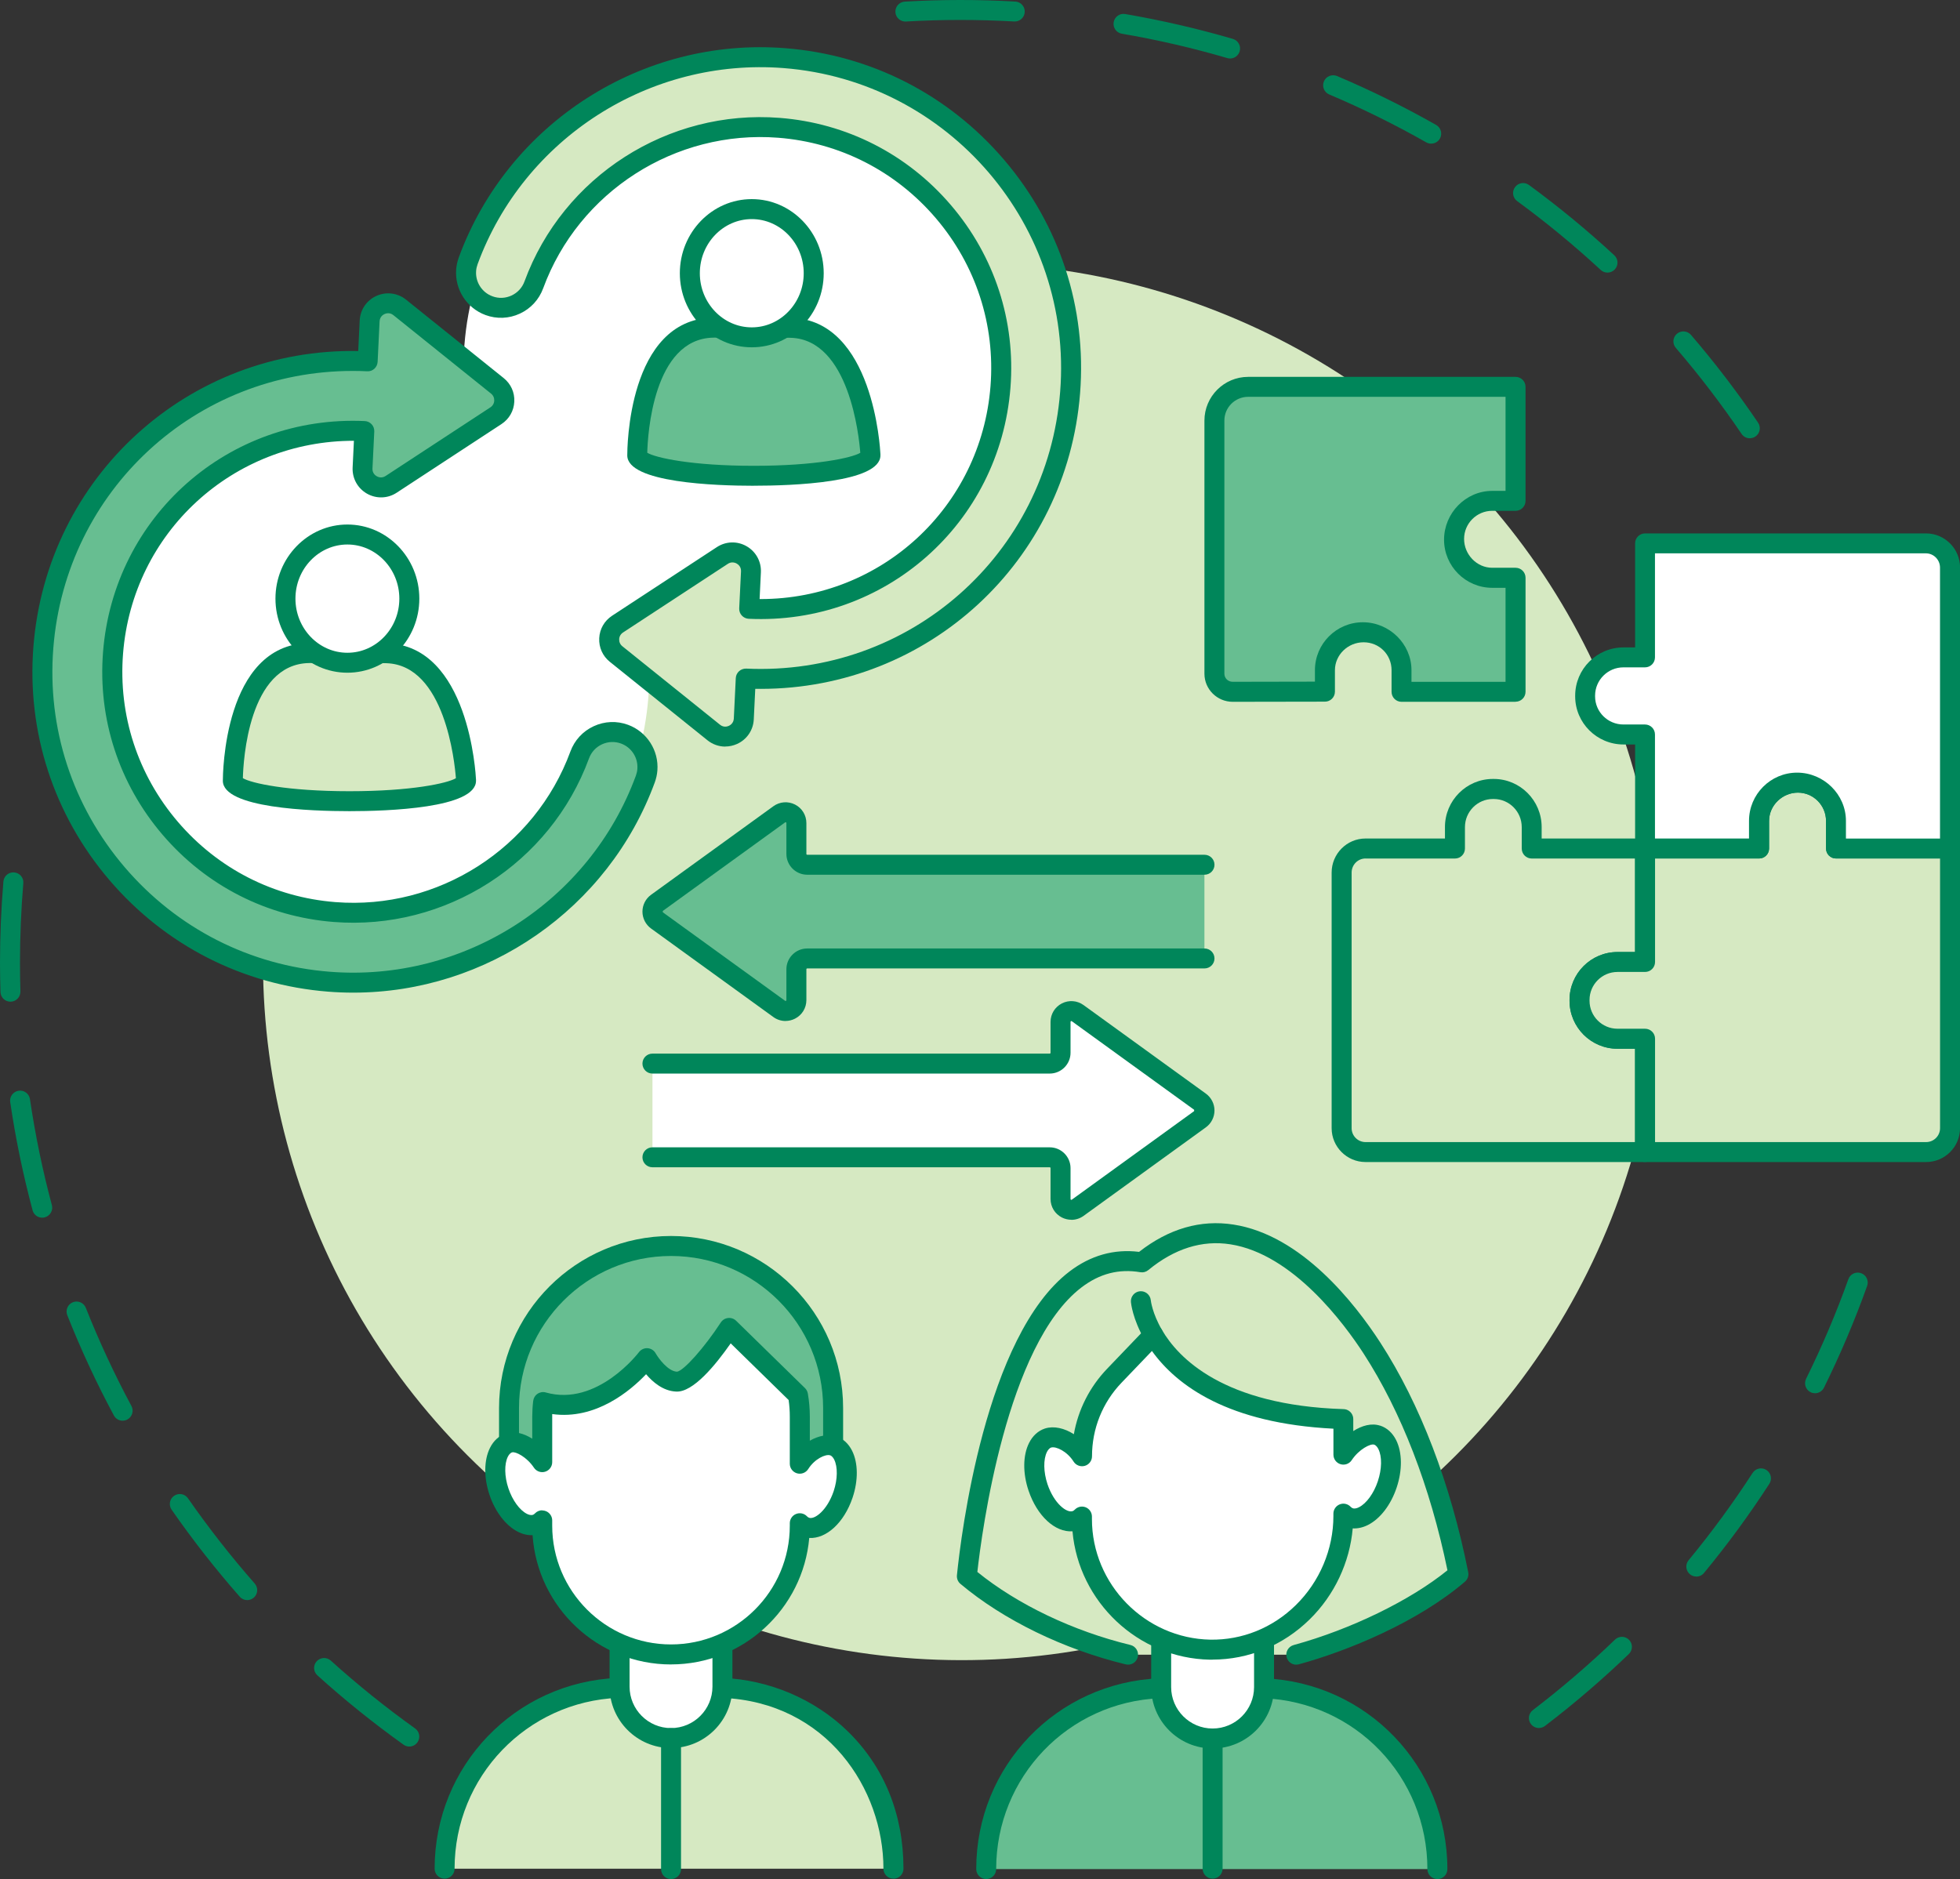 <?xml version="1.0" encoding="UTF-8"?>
<svg id="_レイヤー_2" data-name="レイヤー_2" xmlns="http://www.w3.org/2000/svg" viewBox="0 0 501.07 480.44">
  <rect x="0" y="0" width="501.07" height="480.44" fill="#333333" stroke="none"/>
  <defs>
    <style>
      .cls-1 {
        fill: #fff;
      }

      .cls-2 {
        fill: #67be91;
      }

      .cls-3 {
        fill: #d6e9c2;
      }

      .cls-4 {
        fill: #00865a;
      }
    </style>
  </defs>
  <g id="_x3C_Layer_x3E_">
    <g>
      <g>
        <g>
          <path class="cls-4" d="M447.34,112.06c-.82,0-1.62-.39-2.11-1.12-5.16-7.61-10.81-15.01-16.81-21.99-.92-1.07-.8-2.68.27-3.6,1.07-.92,2.68-.8,3.6.27,6.12,7.12,11.89,14.68,17.16,22.45.79,1.17.49,2.75-.68,3.54-.44.3-.94.44-1.43.44ZM410.95,69.7c-.62,0-1.24-.22-1.73-.68-6.76-6.25-13.94-12.17-21.36-17.6-1.14-.83-1.39-2.43-.55-3.57.83-1.14,2.43-1.39,3.57-.55,7.57,5.54,14.91,11.59,21.81,17.97,1.04.96,1.1,2.57.14,3.61-.5.54-1.19.82-1.87.82ZM365.88,36.73c-.43,0-.86-.11-1.26-.33-8-4.54-16.34-8.66-24.81-12.25-1.3-.55-1.9-2.05-1.35-3.35.55-1.3,2.05-1.9,3.35-1.36,8.65,3.66,17.18,7.87,25.34,12.51,1.23.7,1.65,2.25.96,3.48-.47.83-1.33,1.29-2.22,1.29ZM314.47,14.95c-.24,0-.48-.03-.72-.1-8.81-2.58-17.88-4.68-26.96-6.23-1.39-.24-2.32-1.56-2.08-2.95.24-1.39,1.56-2.33,2.95-2.08,9.27,1.59,18.53,3.73,27.53,6.36,1.35.4,2.13,1.81,1.73,3.17-.33,1.11-1.34,1.84-2.45,1.84ZM231.46,5.51c-1.34,0-2.47-1.05-2.55-2.4-.08-1.41.99-2.61,2.4-2.7,9.35-.54,18.88-.55,28.26-.01,1.41.08,2.48,1.29,2.4,2.69-.08,1.41-1.28,2.48-2.69,2.4-9.18-.52-18.52-.52-27.68.01-.05,0-.1,0-.15,0Z"/>
          <path class="cls-4" d="M104.64,446.56c-.51,0-1.03-.15-1.48-.48-7.63-5.45-15.04-11.41-22.02-17.72-1.05-.95-1.13-2.56-.18-3.6.95-1.04,2.56-1.12,3.6-.18,6.83,6.17,14.08,12.01,21.56,17.35,1.15.82,1.41,2.41.59,3.56-.5.7-1.28,1.07-2.08,1.07ZM63.21,409.12c-.71,0-1.41-.29-1.92-.87-6.2-7.05-12.06-14.54-17.42-22.25-.8-1.16-.52-2.75.64-3.55,1.16-.8,2.75-.52,3.55.64,5.25,7.55,10.99,14.88,17.06,21.79.93,1.06.83,2.67-.23,3.6-.48.43-1.09.64-1.68.64ZM31.36,363.25c-.91,0-1.79-.49-2.25-1.35-4.45-8.28-8.45-16.9-11.91-25.63-.52-1.31.12-2.79,1.43-3.31,1.31-.52,2.79.12,3.31,1.43,3.39,8.54,7.31,16.98,11.66,25.09.67,1.24.2,2.79-1.04,3.46-.38.21-.8.3-1.21.3ZM10.79,311.34c-1.13,0-2.16-.75-2.46-1.89-2.43-9.07-4.36-18.38-5.72-27.67-.21-1.39.76-2.69,2.15-2.9,1.4-.21,2.69.76,2.9,2.15,1.34,9.1,3.22,18.21,5.6,27.09.36,1.36-.44,2.76-1.8,3.13-.22.06-.44.09-.66.09ZM2.67,256.11c-1.37,0-2.51-1.09-2.55-2.47-.08-2.49-.11-4.98-.12-7.49,0-6.89.29-13.87.87-20.76.12-1.41,1.35-2.45,2.76-2.33,1.41.12,2.45,1.35,2.33,2.76-.56,6.75-.85,13.59-.85,20.33,0,2.45.04,4.9.11,7.33.04,1.41-1.06,2.59-2.47,2.63-.03,0-.05,0-.08,0Z"/>
          <path class="cls-4" d="M393.42,441.82c-.77,0-1.53-.35-2.03-1-.86-1.12-.64-2.72.48-3.58,7.31-5.58,14.38-11.65,21-18.02,1.02-.98,2.63-.95,3.61.07.98,1.02.95,2.63-.07,3.61-6.76,6.51-13.98,12.7-21.45,18.4-.46.35-1.01.52-1.55.52ZM433.65,403.09c-.57,0-1.15-.19-1.62-.58-1.09-.9-1.24-2.51-.34-3.59,5.86-7.1,11.36-14.61,16.36-22.32.77-1.18,2.35-1.52,3.53-.75,1.18.77,1.52,2.35.75,3.53-5.1,7.88-10.72,15.55-16.71,22.8-.5.61-1.23.93-1.97.93ZM464.01,356.22c-.38,0-.77-.08-1.13-.26-1.26-.62-1.78-2.16-1.16-3.42,4.07-8.24,7.71-16.81,10.81-25.47.47-1.33,1.93-2.02,3.26-1.54,1.33.47,2.02,1.94,1.54,3.26-3.16,8.85-6.88,17.6-11.04,26.02-.45.9-1.35,1.42-2.29,1.42Z"/>
        </g>
        <circle class="cls-3" cx="245.85" cy="245.85" r="178.62" transform="translate(-101.83 245.85) rotate(-45)"/>
      </g>
      <g>
        <g>
          <g>
            <path class="cls-3" d="M342.98,223.1v65.35c0,3.37,2.74,6.11,6.11,6.11h71.46v-28.97h-7.05c-5.34,0-9.7-4.36-9.7-9.7v-.22c0-5.35,4.36-9.7,9.7-9.7h7.05v-29.02h-28.97v-5.48c0-5.39-4.36-9.75-9.7-9.75h-.22c-5.34,0-9.7,4.36-9.7,9.75v5.48h-22.86c-3.37,0-6.11,2.74-6.11,6.15Z"/>
            <path class="cls-4" d="M420.55,297.11h-71.46c-4.77,0-8.66-3.89-8.66-8.66v-65.35c0-4.8,3.89-8.71,8.66-8.71h20.31v-2.93c0-6.78,5.5-12.3,12.25-12.3h.22c6.76,0,12.25,5.52,12.25,12.3v2.93h26.42c1.41,0,2.55,1.14,2.55,2.55v29.02c0,1.41-1.14,2.55-2.55,2.55h-7.05c-3.94,0-7.15,3.21-7.15,7.15v.22c0,3.94,3.21,7.15,7.15,7.15h7.05c1.41,0,2.55,1.14,2.55,2.55v28.97c0,1.41-1.14,2.55-2.55,2.55ZM349.09,219.5c-1.96,0-3.55,1.62-3.55,3.6v65.35c0,1.96,1.59,3.56,3.55,3.56h68.91v-23.86h-4.5c-6.76,0-12.25-5.5-12.25-12.26v-.22c0-6.76,5.5-12.25,12.25-12.25h4.5v-23.91h-26.42c-1.41,0-2.55-1.14-2.55-2.55v-5.48c0-3.97-3.21-7.19-7.15-7.19h-.22c-3.94,0-7.15,3.23-7.15,7.19v5.48c0,1.41-1.14,2.55-2.55,2.55h-22.86Z"/>
          </g>
          <path class="cls-4" d="M449.29,219.55h0l-28.75-.04c-1.41,0-2.55-1.15-2.55-2.56,0-1.41,1.15-2.55,2.55-2.55h0l28.75.04c1.41,0,2.55,1.15,2.55,2.56,0,1.41-1.15,2.55-2.55,2.55Z"/>
          <g>
            <path class="cls-3" d="M403.8,255.67v.22c0,5.35,4.36,9.7,9.7,9.7h7.05v28.97h71.86c3.37,0,6.11-2.74,6.11-6.11v-71.5h-29.15v-7.05c0-5.39-4.36-9.79-9.75-9.79h-.18c-5.39,0-9.75,4.4-9.75,9.79v7.05h-29.15v29.02h-7.05c-5.34,0-9.7,4.36-9.7,9.7Z"/>
            <path class="cls-4" d="M492.41,297.11h-71.86c-1.41,0-2.55-1.14-2.55-2.55v-26.42h-4.5c-6.76,0-12.25-5.5-12.25-12.26v-.22c0-6.76,5.5-12.25,12.25-12.25h4.5v-26.46c0-1.41,1.14-2.55,2.55-2.55h26.6v-4.5c0-6.81,5.52-12.34,12.3-12.34s12.48,5.54,12.48,12.34v4.5h26.6c1.41,0,2.55,1.14,2.55,2.55v71.5c0,4.78-3.89,8.66-8.66,8.66ZM423.1,292.01h69.31c1.96,0,3.56-1.59,3.56-3.56v-68.95h-26.6c-1.41,0-2.55-1.14-2.55-2.55v-7.05c0-3.99-3.23-7.24-7.19-7.24s-7.37,3.25-7.37,7.24v7.05c0,1.41-1.14,2.55-2.55,2.55h-26.6v26.46c0,1.41-1.14,2.55-2.55,2.55h-7.05c-3.94,0-7.15,3.21-7.15,7.15v.22c0,3.94,3.21,7.15,7.15,7.15h7.05c1.41,0,2.55,1.14,2.55,2.55v26.42Z"/>
          </g>
          <g>
            <path class="cls-1" d="M405.23,177.87v.18c0,5.39,4.4,9.75,9.79,9.75h5.52v29.15h29.15v-7.05c0-5.39,4.36-9.79,9.75-9.79h.18c5.39,0,9.75,4.4,9.75,9.79v7.05h29.15v-71.82c0-3.41-2.74-6.2-6.15-6.2h-71.82v29.15h-5.52c-5.39,0-9.79,4.4-9.79,9.79Z"/>
            <path class="cls-4" d="M498.52,219.5h-29.15c-1.41,0-2.55-1.14-2.55-2.55v-7.05c0-3.99-3.23-7.24-7.19-7.24s-7.37,3.25-7.37,7.24v7.05c0,1.41-1.14,2.55-2.55,2.55h-29.15c-1.41,0-2.55-1.14-2.55-2.55v-26.6h-2.97c-6.81,0-12.35-5.52-12.35-12.3v-.18c0-6.81,5.54-12.34,12.35-12.34h2.97v-26.6c0-1.41,1.14-2.55,2.55-2.55h71.82c4.8,0,8.71,3.93,8.71,8.75v71.82c0,1.41-1.14,2.55-2.55,2.55ZM471.92,214.4h24.04v-69.27c0-2.01-1.62-3.65-3.6-3.65h-69.27v26.6c0,1.41-1.14,2.55-2.55,2.55h-5.52c-3.99,0-7.24,3.25-7.24,7.24v.18c0,3.97,3.25,7.19,7.24,7.19h5.52c1.41,0,2.55,1.14,2.55,2.55v26.6h24.04v-4.5c0-6.81,5.52-12.34,12.3-12.34s12.48,5.54,12.48,12.34v4.5Z"/>
          </g>
          <g>
            <path class="cls-2" d="M310.46,107.54v64.72c0,2.56,2.07,4.63,4.67,4.63l23.58-.04v-5.48c0-5.39,4.36-9.7,9.7-9.7h.18c5.39,0,9.7,4.31,9.7,9.7v5.52h29.15v-29.15h-5.97c-5.39,0-9.75-4.36-9.75-9.75v-.18c0-5.39,4.36-9.75,9.75-9.75h5.97v-29.15h-68.36c-4.76,0-8.62,3.86-8.62,8.62Z"/>
            <path class="cls-4" d="M387.45,179.44h-29.15c-1.41,0-2.55-1.14-2.55-2.55v-5.52c0-4.01-3.14-7.15-7.15-7.15s-7.33,3.21-7.33,7.15v5.48c0,1.41-1.14,2.55-2.55,2.55l-23.58.04c-3.99,0-7.23-3.22-7.23-7.18v-64.72c0-6.16,5.01-11.18,11.18-11.18h68.36c1.41,0,2.55,1.14,2.55,2.55v29.15c0,1.41-1.14,2.55-2.55,2.55h-5.97c-3.97,0-7.19,3.23-7.19,7.19s3.23,7.37,7.19,7.37h5.97c1.41,0,2.55,1.14,2.55,2.55v29.15c0,1.41-1.14,2.55-2.55,2.55ZM360.85,174.33h24.04v-24.04h-3.42c-6.78,0-12.3-5.52-12.3-12.3s5.52-12.48,12.3-12.48h3.42v-24.05h-65.81c-3.35,0-6.07,2.72-6.07,6.07v64.72c0,1.16.93,2.07,2.12,2.07l21.03-.04v-2.93c0-6.76,5.5-12.25,12.25-12.25s12.43,5.5,12.43,12.25v2.97Z"/>
          </g>
        </g>
        <g>
          <g>
            <g>
              <path class="cls-2" d="M206.35,221.1h98.8c1.53,0,2.76,1.24,2.76,2.76v18.45c0,1.53-1.24,2.76-2.76,2.76h-98.8c-1.53,0-2.76,1.24-2.76,2.76v7.89c0,2.26-2.56,3.56-4.38,2.24l-31.27-22.64c-1.52-1.1-1.52-3.37,0-4.48l31.27-22.64c1.83-1.32,4.38-.02,4.38,2.24v7.89c0,1.53,1.24,2.76,2.76,2.76Z"/>
              <path class="cls-4" d="M200.82,261.05c-1.1,0-2.19-.34-3.11-1.01l-31.27-22.64c-1.38-1-2.2-2.61-2.2-4.31s.82-3.31,2.2-4.31l31.27-22.64c1.63-1.18,3.75-1.34,5.54-.43,1.79.91,2.9,2.73,2.9,4.74v7.89c0,.12.1.21.21.21h101.57c1.41,0,2.55,1.14,2.55,2.55s-1.14,2.55-2.55,2.55h-101.57c-2.93,0-5.32-2.39-5.32-5.32v-7.89s0-.13-.11-.19c-.12-.06-.18-.01-.22.02l-31.27,22.64v.34l31.27,22.64s.1.07.22.02c.11-.06.11-.14.11-.19v-7.89c0-2.93,2.39-5.32,5.32-5.32h101.57c1.41,0,2.55,1.14,2.55,2.55s-1.14,2.55-2.55,2.55h-101.57c-.12,0-.21.09-.21.21v7.89c0,2.01-1.11,3.82-2.9,4.74-.77.39-1.6.59-2.42.59Z"/>
            </g>
            <g>
              <path class="cls-1" d="M166.79,271.92h101.57c1.53,0,2.76-1.24,2.76-2.76v-7.89c0-2.26,2.56-3.56,4.39-2.24l31.27,22.64c1.52,1.1,1.52,3.37,0,4.48l-31.27,22.64c-1.83,1.32-4.38.02-4.38-2.24v-7.89c0-1.53-1.24-2.76-2.76-2.76h-101.57v-23.98Z"/>
              <path class="cls-4" d="M273.89,311.87c-.82,0-1.65-.19-2.42-.58-1.79-.91-2.9-2.73-2.9-4.74v-7.89c0-.12-.1-.21-.21-.21h-101.57c-1.41,0-2.55-1.14-2.55-2.55s1.14-2.55,2.55-2.55h101.57c2.93,0,5.32,2.39,5.32,5.32v7.89s0,.13.11.19c.11.06.18,0,.22-.02l31.27-22.64v-.34l-31.27-22.64s-.1-.07-.22-.02c-.11.06-.11.14-.11.19v7.89c0,2.93-2.39,5.32-5.32,5.32h-101.57c-1.41,0-2.55-1.14-2.55-2.55s1.14-2.55,2.55-2.55h101.57c.12,0,.21-.09.21-.21v-7.89c0-2.01,1.11-3.82,2.9-4.74,1.79-.91,3.91-.75,5.54.43l31.27,22.64c1.38,1,2.2,2.61,2.2,4.31s-.82,3.31-2.2,4.31l-31.27,22.64c-.93.67-2.02,1.01-3.12,1.01Z"/>
            </g>
          </g>
          <g>
            <g>
              <path class="cls-3" d="M331.39,423.08c13.98-3.83,30.76-11.43,41.45-20.6-3.99-20.06-10.99-40.62-22.09-57.78-12.08-18.65-35.06-41.44-58.82-21.93-34.72-5.82-43.67,69.46-44.77,80.25,11.29,9.49,26.42,16.47,41.21,20.06h43.01Z"/>
              <path class="cls-4" d="M331.39,425.63c-1.12,0-2.15-.74-2.46-1.88-.37-1.36.43-2.76,1.79-3.14,14.62-4,29.85-11.43,39.32-19.12-4.41-21.41-11.81-40.54-21.43-55.4-4.91-7.57-18.05-25.45-34.06-27.94-7.24-1.13-14.3,1.09-20.99,6.59-.57.47-1.31.67-2.04.54-5.48-.92-10.39.35-15.03,3.88-19.19,14.64-25.5,62.6-26.63,72.76,10.31,8.35,24.49,15.12,39.13,18.67,1.37.33,2.21,1.71,1.88,3.08-.33,1.37-1.7,2.22-3.08,1.88-15.88-3.85-31.28-11.35-42.25-20.58-.65-.54-.98-1.37-.9-2.21,1.02-10.08,7.22-61.22,28.76-77.65,5.41-4.13,11.4-5.82,17.81-5.03,7.61-5.94,15.72-8.29,24.13-6.98,17.4,2.7,31,20.09,37.56,30.21,10.19,15.74,17.95,36.03,22.45,58.67.18.9-.14,1.84-.84,2.43-12,10.29-29.79,17.66-42.44,21.12-.23.06-.45.09-.68.09Z"/>
            </g>
            <g>
              <path class="cls-2" d="M367.46,477.89c0-24.9-19.65-45.23-44.31-46.23h-26.63c-24.65,1-44.41,21.33-44.41,46.23h115.34Z"/>
              <path class="cls-4" d="M367.46,480.44c-1.41,0-2.55-1.14-2.55-2.55,0-23.54-18.39-42.73-41.86-43.68h-26.53c-23.42.96-41.85,20.14-41.85,43.68,0,1.41-1.14,2.55-2.55,2.55s-2.55-1.14-2.55-2.55c0-26.29,20.58-47.71,46.86-48.78h.43s26.3,0,26.3,0c26.32,1.07,46.86,22.5,46.86,48.79,0,1.41-1.14,2.55-2.55,2.55Z"/>
            </g>
            <g>
              <path class="cls-1" d="M323.15,415.67v15.68c0,7.26-5.89,13.15-13.15,13.15s-13.15-5.89-13.15-13.15v-15.68h26.3Z"/>
              <path class="cls-4" d="M310,447.05c-8.66,0-15.7-7.04-15.7-15.7v-15.68c0-1.41,1.14-2.55,2.55-2.55s2.55,1.14,2.55,2.55v15.68c0,5.84,4.75,10.6,10.6,10.6s10.6-4.75,10.6-10.6v-15.68c0-1.41,1.14-2.55,2.55-2.55s2.55,1.14,2.55,2.55v15.68c0,8.66-7.05,15.7-15.71,15.7Z"/>
            </g>
            <path class="cls-4" d="M310,480.34c-1.41,0-2.55-1.14-2.55-2.55v-33.3c0-1.41,1.14-2.55,2.55-2.55s2.55,1.14,2.55,2.55v33.3c0,1.41-1.14,2.55-2.55,2.55Z"/>
            <g>
              <path class="cls-1" d="M352.08,366.94s-.03-.01-.04-.01c-2.47-.8-6.4,1.66-8.62,4.99v-9.1h0c-31.03-.95-43.58-12.95-48.56-21.51l-9.98,10.42c-5.31,5.54-8.27,12.92-8.27,20.59h0c-2.18-3.45-6.09-5.46-8.64-4.66-.01,0-.03.01-.04.01-3.36,1.12-4.51,6.77-2.56,12.61,1.97,5.83,6.27,9.63,9.65,8.5.6-.21,1.15-.56,1.59-1.04h0v.63c0,18.24,14.61,33.06,32.77,33.41,18.73.35,34.05-15.43,34.05-34.16v-.61c.45.47.98.82,1.58,1.03,3.37,1.13,7.7-2.68,9.65-8.52,1.96-5.83.8-11.48-2.57-12.6Z"/>
              <path class="cls-4" d="M309.99,424.35c-.22,0-.45,0-.67,0-18.39-.35-33.54-14.79-35.14-32.82-4.42.3-9.03-3.87-11.24-10.42-1.5-4.46-1.45-9.01.13-12.16.92-1.84,2.31-3.11,4.02-3.69.03-.01.07-.02.1-.03h0c2.22-.7,4.93-.08,7.34,1.47,1.1-6.25,4.02-12.05,8.49-16.72l9.98-10.42c.55-.58,1.34-.86,2.14-.77.8.09,1.5.56,1.91,1.25,4.16,7.15,15.71,19.27,46.33,20.24.29,0,.59.04.87.14,1.02.36,1.71,1.32,1.71,2.41v3.07c2.2-1.41,4.66-2.1,6.85-1.39,0,0,.02,0,.03,0,0,0,.02,0,.02,0,1.73.57,3.13,1.85,4.06,3.7,1.57,3.15,1.62,7.68.13,12.13-1.47,4.43-4.23,8.02-7.38,9.59-1.29.64-2.6.92-3.85.85-.77,8.72-4.68,17.06-11,23.26-6.78,6.65-15.58,10.29-24.85,10.29ZM276.6,385.2c.32,0,.64.06.94.18.97.39,1.61,1.33,1.61,2.37v.63c0,16.7,13.58,30.54,30.27,30.85,8.11.13,15.89-2.98,21.85-8.83,6.11-5.99,9.61-14.3,9.61-22.78v-.61c0-1.04.64-1.98,1.61-2.37.98-.39,2.08-.14,2.8.62.17.18.36.31.57.38.5.17,1.13-.05,1.56-.27,1.9-.95,3.8-3.56,4.82-6.64,1.04-3.1,1.1-6.33.14-8.23-.21-.42-.57-.96-1.09-1.14,0,0-.01,0-.02,0,0,0,0,0-.01,0-.89-.28-3.83,1.16-5.7,3.98-.62.94-1.78,1.35-2.86,1.03-1.08-.33-1.81-1.32-1.81-2.44v-6.64c-26.88-1.36-40-10.96-46.4-19.87l-7.76,8.1c-4.88,5.09-7.56,11.77-7.56,18.82,0,1.14-.75,2.14-1.84,2.45-1.09.31-2.26-.13-2.87-1.09-1.69-2.68-4.53-3.93-5.69-3.6,0,0-.02,0-.03,0h0c-.51.17-.87.71-1.09,1.13-.95,1.91-.9,5.14.14,8.25,1.67,4.96,4.92,7.4,6.42,6.89.19-.07.38-.19.54-.37.49-.52,1.17-.8,1.86-.8Z"/>
            </g>
            <path class="cls-4" d="M294.85,343.87c-.88,0-1.73-.45-2.21-1.27-3.11-5.35-3.51-9.52-3.52-9.69-.12-1.4.92-2.64,2.32-2.76,1.37-.12,2.63.91,2.76,2.31,0,.05.36,3.31,2.85,7.58.71,1.22.3,2.78-.92,3.49-.4.23-.85.35-1.28.35Z"/>
          </g>
          <g>
            <g>
              <path class="cls-3" d="M228.4,477.79c0-28.29-21.57-45.33-43.71-46.23h-26.63c-24.65,1-44.41,21.33-44.41,46.23h114.75Z"/>
              <path class="cls-4" d="M228.4,480.34c-1.41,0-2.55-1.14-2.55-2.55,0-20.36-14.46-42.59-41.26-43.68h-26.52c-23.42.96-41.85,20.14-41.86,43.68,0,1.41-1.14,2.55-2.55,2.55h0c-1.41,0-2.55-1.14-2.55-2.55,0-26.29,20.58-47.71,46.86-48.78h.44s26.3,0,26.3,0c11.94.48,23.54,5.43,31.93,13.57,9.37,9.09,14.33,21.26,14.33,35.22,0,1.41-1.14,2.55-2.55,2.55Z"/>
            </g>
            <g>
              <path class="cls-1" d="M184.7,415.57v15.68c0,7.26-5.89,13.15-13.15,13.15s-13.15-5.89-13.15-13.15v-15.6s26.31-.07,26.31-.07Z"/>
              <path class="cls-4" d="M171.55,446.95c-8.66,0-15.71-7.05-15.71-15.7v-15.61c0-1.41,1.15-2.55,2.56-2.55h0c1.41,0,2.55,1.14,2.55,2.55v15.6c0,5.84,4.75,10.6,10.59,10.6s10.6-4.75,10.6-10.6v-15.67c0-1.41,1.14-2.55,2.55-2.55s2.55,1.14,2.55,2.55v15.67c0,8.66-7.05,15.7-15.71,15.7Z"/>
            </g>
            <path class="cls-4" d="M171.55,480.44c-1.41,0-2.55-1.14-2.55-2.55v-33.5c0-1.41,1.14-2.55,2.55-2.55s2.55,1.14,2.55,2.55v33.5c0,1.41-1.14,2.55-2.55,2.55Z"/>
            <g>
              <g>
                <path class="cls-2" d="M212.98,369.67v-9.66c0-22.89-18.56-41.43-41.44-41.43s-41.42,18.54-41.42,41.43v8.94l82.86.72Z"/>
                <path class="cls-4" d="M212.98,372.22c-1.41,0-2.55-1.14-2.55-2.55v-9.66c0-21.44-17.44-38.88-38.88-38.88s-38.87,17.44-38.87,38.88v8.93c0,1.41-1.14,2.55-2.55,2.55s-2.55-1.14-2.55-2.55v-8.93c0-24.25,19.73-43.99,43.97-43.99s43.99,19.73,43.99,43.99v9.66c0,1.41-1.14,2.55-2.55,2.55Z"/>
              </g>
              <g>
                <path class="cls-1" d="M213.02,369.68s-.03-.01-.04-.01c-2.51-.79-6.36,1.19-8.51,4.59v-12.03c0-1.88-.15-3.71-.47-5.5l-17.6-17.21s-9.1,13.93-13.44,13.75c-4.33-.18-7.59-6.01-7.59-6.01,0,0-11.57,15.45-26.54,11.23-.14,1.23-.22,2.48-.22,3.75v11.64c-2.19-3.28-6.07-5.72-8.5-4.93-.01,0-.03.01-.04.01-3.32,1.1-4.46,6.67-2.53,12.41,1.91,5.76,6.18,9.51,9.51,8.39.59-.21,1.12-.56,1.56-1.02h0v1.34c0,18.18,14.74,32.93,32.93,32.93s32.92-14.74,32.92-32.93v-.62h0c.44.47.97.82,1.56,1.02,3.32,1.11,7.56-2.64,9.51-8.38,1.93-5.75.79-11.33-2.52-12.43Z"/>
                <path class="cls-4" d="M171.55,425.57c-18.75,0-34.15-14.62-35.4-33.06-1.22.06-2.49-.23-3.72-.85-3.11-1.56-5.84-5.1-7.3-9.48-1.47-4.39-1.42-8.87.13-11.98.91-1.82,2.29-3.09,4-3.66.03,0,.05-.02.08-.03h0c2.15-.7,4.56-.03,6.73,1.34v-5.62c0-1.33.08-2.69.24-4.04.09-.74.49-1.41,1.12-1.83.62-.42,1.39-.54,2.11-.33,13.13,3.71,23.69-10.16,23.8-10.3.52-.69,1.36-1.08,2.21-1.02.86.06,1.64.55,2.06,1.3.67,1.19,3.12,4.61,5.47,4.71,1.7-.23,6.96-6.11,11.19-12.59.42-.64,1.1-1.06,1.86-1.14.77-.09,1.52.18,2.06.71l17.6,17.21c.38.37.64.86.73,1.39.34,1.92.51,3.92.51,5.94v6.12c2.24-1.29,4.69-1.76,6.72-1.12h0s.05.02.07.02c0,0,0,0,0,0,1.71.57,3.09,1.83,4.01,3.66,1.56,3.11,1.61,7.6.13,12-2.19,6.47-6.74,10.55-11.08,10.31-1.6,18.09-16.84,32.33-35.34,32.33ZM138.62,386.19c.32,0,.64.06.94.18.97.39,1.61,1.33,1.61,2.37v1.34c0,16.75,13.63,30.37,30.37,30.37s30.37-13.62,30.37-30.37v-.62c0-1.05.64-1.99,1.61-2.37.98-.39,2.08-.14,2.8.62.16.17.35.29.55.36,1.43.47,4.6-1.92,6.25-6.79,1.02-3.04,1.07-6.22.14-8.09-.21-.41-.55-.93-1.05-1.1,0,0,0,0-.02,0-1.13-.34-3.91.89-5.57,3.52-.61.96-1.78,1.4-2.87,1.09-1.09-.32-1.84-1.32-1.84-2.45v-12.03c0-1.45-.1-2.88-.3-4.26l-14.81-14.49c-3.88,5.55-9.61,12.57-13.95,12.33-3.33-.14-5.99-2.44-7.68-4.44-3.97,4.18-12.85,11.74-24,10.19,0,.22,0,.44,0,.66v11.64c0,1.12-.74,2.12-1.81,2.44-1.07.33-2.24-.09-2.86-1.03-1.83-2.75-4.69-4.17-5.57-3.92-.01,0-.03,0-.04.01h0c-.5.17-.85.69-1.06,1.1-.93,1.87-.88,5.04.14,8.08,1.01,3.04,2.87,5.6,4.73,6.53.42.21,1.02.42,1.54.25.17-.06.36-.18.52-.36.49-.52,1.17-.8,1.86-.8Z"/>
              </g>
            </g>
          </g>
        </g>
        <g>
          <g>
            <path class="cls-1" d="M165.76,178.22c.37-4.69.28-9.31-.19-13.84,7.13,2.93,14.82,4.82,22.92,5.46,41.81,3.29,78.38-27.95,81.66-69.76,3.29-41.81-27.95-78.38-69.76-81.66-41.81-3.29-78.38,27.95-81.66,69.76-.37,4.69-.28,9.31.19,13.84-7.13-2.93-14.82-4.82-22.92-5.46-41.81-3.29-78.38,27.95-81.66,69.76-3.29,41.81,27.95,78.38,69.76,81.66,41.81,3.29,78.38-27.95,81.66-69.76Z"/>
            <g>
              <path class="cls-3" d="M190.15,183.84l.5-10.33c42.63,1.99,79.56-30.31,82.92-73.16,3.43-43.7-29.32-82.04-73.02-85.48-35.39-2.78-68.64,18.53-80.86,51.82-.29.79-.46,1.59-.52,2.38-.31,3.89,1.99,7.67,5.83,9.08,4.63,1.7,9.76-.68,11.46-5.31,9.47-25.81,35.25-42.32,62.68-40.17,33.88,2.66,59.27,32.39,56.61,66.26-2.61,33.2-31.22,58.23-64.24,56.72l.46-9.45c.19-3.86-4.08-6.3-7.31-4.18l-26.79,17.55c-2.69,1.76-2.87,5.63-.37,7.64l24.97,20.06c3.01,2.42,7.49.4,7.68-3.45Z"/>
              <path class="cls-4" d="M185.42,190.89c-1.62,0-3.23-.55-4.55-1.61l-24.97-20.07c-1.84-1.48-2.82-3.67-2.71-6.03.11-2.35,1.31-4.44,3.28-5.74l26.79-17.55c2.3-1.51,5.21-1.6,7.6-.23,2.39,1.37,3.79,3.92,3.66,6.67l-.33,6.84h.25c30.78,0,56.34-23.41,58.78-54.43,1.23-15.7-3.74-30.97-14-42.98-10.26-12.01-24.56-19.31-40.27-20.54-26.31-2.06-51.01,13.77-60.09,38.5-1.06,2.88-3.17,5.18-5.96,6.47-2.78,1.29-5.91,1.42-8.78.36-4.82-1.77-7.9-6.57-7.5-11.68.08-1.04.31-2.07.67-3.06,12.61-34.36,46.92-56.37,83.46-53.49,21.81,1.71,41.67,11.84,55.93,28.52,14.25,16.68,21.15,37.88,19.44,59.69-3.39,43.09-38.88,75.6-81.63,75.6-.47,0-.94,0-1.41-.01l-.38,7.82h0c-.13,2.75-1.78,5.16-4.28,6.28-.96.43-1.98.65-2.99.65ZM187.24,143.8c-.35,0-.76.09-1.18.37l-26.79,17.55c-.59.39-.95,1.01-.98,1.71-.03.7.26,1.36.81,1.8l24.97,20.07c.94.76,1.89.45,2.25.29.36-.16,1.22-.68,1.28-1.88l.5-10.33c.07-1.41,1.27-2.48,2.67-2.43,41.73,1.94,76.99-29.16,80.26-70.81,3.32-42.29-28.38-79.41-70.68-82.73-34.25-2.69-66.44,17.94-78.26,50.16-.2.55-.33,1.12-.37,1.7-.22,2.84,1.49,5.51,4.17,6.49,1.6.59,3.33.52,4.88-.2,1.55-.72,2.72-1.99,3.31-3.59,9.86-26.88,36.7-44.08,65.28-41.83,17.06,1.34,32.6,9.26,43.75,22.31,11.15,13.05,16.55,29.63,15.21,46.69-2.73,34.72-32.08,60.69-66.91,59.07-.68-.03-1.31-.33-1.77-.83-.46-.5-.69-1.16-.66-1.84l.46-9.45c.06-1.2-.74-1.79-1.09-1.99-.2-.12-.6-.3-1.1-.3ZM190.15,183.84h.02-.02Z"/>
            </g>
            <g>
              <path class="cls-2" d="M94.51,82.05l-.5,10.33c-42.63-1.99-79.56,30.31-82.92,73.16-3.43,43.7,29.32,82.04,73.02,85.48,35.39,2.78,68.64-18.53,80.86-51.82.29-.79.46-1.59.52-2.38.31-3.89-1.99-7.67-5.83-9.08-4.63-1.7-9.77.68-11.46,5.31-9.47,25.81-35.25,42.32-62.68,40.17-33.88-2.66-59.27-32.39-56.61-66.26,2.61-33.2,31.22-58.23,64.24-56.72l-.46,9.45c-.19,3.86,4.08,6.3,7.31,4.18l26.79-17.55c2.69-1.76,2.87-5.63.37-7.64l-24.97-20.06c-3.01-2.42-7.49-.4-7.68,3.46Z"/>
              <path class="cls-4" d="M90.3,253.8c-2.12,0-4.25-.08-6.39-.25-21.81-1.71-41.68-11.84-55.93-28.52-14.25-16.68-21.15-37.88-19.44-59.69,3.42-43.57,39.72-76.38,83.04-75.59l.38-7.82h0c.13-2.75,1.78-5.16,4.29-6.28,2.51-1.13,5.4-.76,7.55.96l24.97,20.06c1.84,1.48,2.83,3.67,2.71,6.03-.11,2.35-1.31,4.44-3.28,5.73l-26.79,17.55c-2.3,1.51-5.21,1.59-7.6.23-2.39-1.37-3.79-3.92-3.66-6.67l.33-6.84c-30.89-.02-56.58,23.33-59.02,54.43-1.23,15.7,3.74,30.97,14,42.98,10.26,12.01,24.56,19.31,40.27,20.54,26.3,2.08,51.01-13.77,60.09-38.5,1.06-2.88,3.17-5.18,5.96-6.47,2.78-1.29,5.9-1.42,8.78-.36,4.82,1.77,7.9,6.57,7.5,11.68-.08,1.04-.31,2.07-.67,3.06-11.87,32.35-42.98,53.74-77.06,53.74ZM90.18,94.84c-40.1,0-73.38,30.48-76.55,70.89-1.61,20.45,4.87,40.33,18.23,55.98,13.36,15.64,31.99,25.14,52.45,26.75,34.24,2.69,66.44-17.93,78.26-50.16.2-.55.33-1.12.37-1.7.22-2.84-1.49-5.51-4.17-6.49-1.6-.59-3.33-.51-4.88.2-1.55.72-2.72,1.99-3.31,3.59-9.86,26.88-36.7,44.08-65.28,41.83-17.06-1.34-32.6-9.26-43.75-22.31-11.15-13.05-16.55-29.63-15.21-46.69,2.73-34.72,32.09-60.66,66.91-59.07.68.03,1.31.33,1.77.83.46.5.69,1.16.66,1.84l-.46,9.45c-.06,1.2.74,1.79,1.09,1.99s1.26.59,2.27-.07l26.79-17.55c.59-.39.95-1.01.98-1.71s-.26-1.36-.81-1.8l-24.97-20.06c-.94-.76-1.89-.45-2.25-.29-.37.16-1.22.68-1.28,1.88l-.5,10.33c-.07,1.41-1.25,2.53-2.67,2.43-1.24-.06-2.48-.09-3.71-.09Z"/>
            </g>
          </g>
          <g>
            <g>
              <path class="cls-3" d="M119.14,199.43s-1.47-31.83-20.27-32.41c-7.69-.24-14.36-.15-19.94-.04-19.6.38-19.4,32.64-19.4,32.65h0c0,2.88,13.34,5.22,29.81,5.22s29.81-2.34,29.81-5.22c0-.07-.01-.13-.03-.2h.03Z"/>
              <path class="cls-4" d="M89.33,207.4c-9.73,0-32.36-.76-32.36-7.77,0-1.42.19-34.78,21.9-35.2,6-.12,12.59-.19,20.07.04,20.92.65,22.68,33.45,22.75,34.85,0,.08,0,.16,0,.23,0,.03,0,.06,0,.08,0,7.02-22.63,7.77-32.36,7.77ZM62.09,198.96c2.1,1.28,11.35,3.34,27.24,3.34s25.07-2.04,27.22-3.32c-.31-4.11-2.82-28.95-17.77-29.41-7.37-.23-13.88-.15-19.81-.04-15.44.3-16.77,25.06-16.88,29.43ZM62.08,199.61h0s0,0,0,0Z"/>
            </g>
            <g>
              <ellipse class="cls-1" cx="88.81" cy="153.06" rx="15.83" ry="16.39"/>
              <path class="cls-4" d="M88.81,172c-10.14,0-18.39-8.5-18.39-18.94s8.25-18.95,18.39-18.95,18.39,8.5,18.39,18.95-8.25,18.94-18.39,18.94ZM88.81,139.22c-7.32,0-13.28,6.21-13.28,13.84s5.96,13.84,13.28,13.84,13.28-6.21,13.28-13.84-5.96-13.84-13.28-13.84Z"/>
            </g>
          </g>
          <g>
            <g>
              <path class="cls-2" d="M222.52,116.23s-1.47-31.83-20.28-32.41c-7.69-.24-14.36-.15-19.94-.04-19.6.38-19.4,32.64-19.4,32.65h0c0,2.88,13.34,5.22,29.81,5.22s29.81-2.34,29.81-5.22c0-.07-.01-.13-.03-.2h.03Z"/>
              <path class="cls-4" d="M192.72,124.2c-9.73,0-32.36-.76-32.36-7.77,0-1.41.07-34.78,21.9-35.21,6.01-.12,12.61-.19,20.07.04,20.92.65,22.68,33.45,22.75,34.85,0,.08,0,.16,0,.23,0,.03,0,.06,0,.08,0,7.02-22.63,7.77-32.36,7.77ZM165.47,115.76c2.1,1.28,11.35,3.34,27.24,3.34s25.07-2.04,27.22-3.32c-.31-4.11-2.81-28.95-17.77-29.41-7.72-.24-14.27-.15-19.81-.04-15.44.3-16.77,25.06-16.88,29.43ZM165.46,116.41h0s0,0,0,0Z"/>
            </g>
            <g>
              <ellipse class="cls-1" cx="192.19" cy="69.86" rx="15.83" ry="16.39"/>
              <path class="cls-4" d="M192.19,88.8c-10.14,0-18.39-8.5-18.39-18.94s8.25-18.95,18.39-18.95,18.39,8.5,18.39,18.95-8.25,18.94-18.39,18.94ZM192.19,56.02c-7.32,0-13.28,6.21-13.28,13.84s5.96,13.84,13.28,13.84,13.28-6.21,13.28-13.84-5.96-13.84-13.28-13.84Z"/>
            </g>
          </g>
        </g>
      </g>
    </g>
  </g>
</svg>